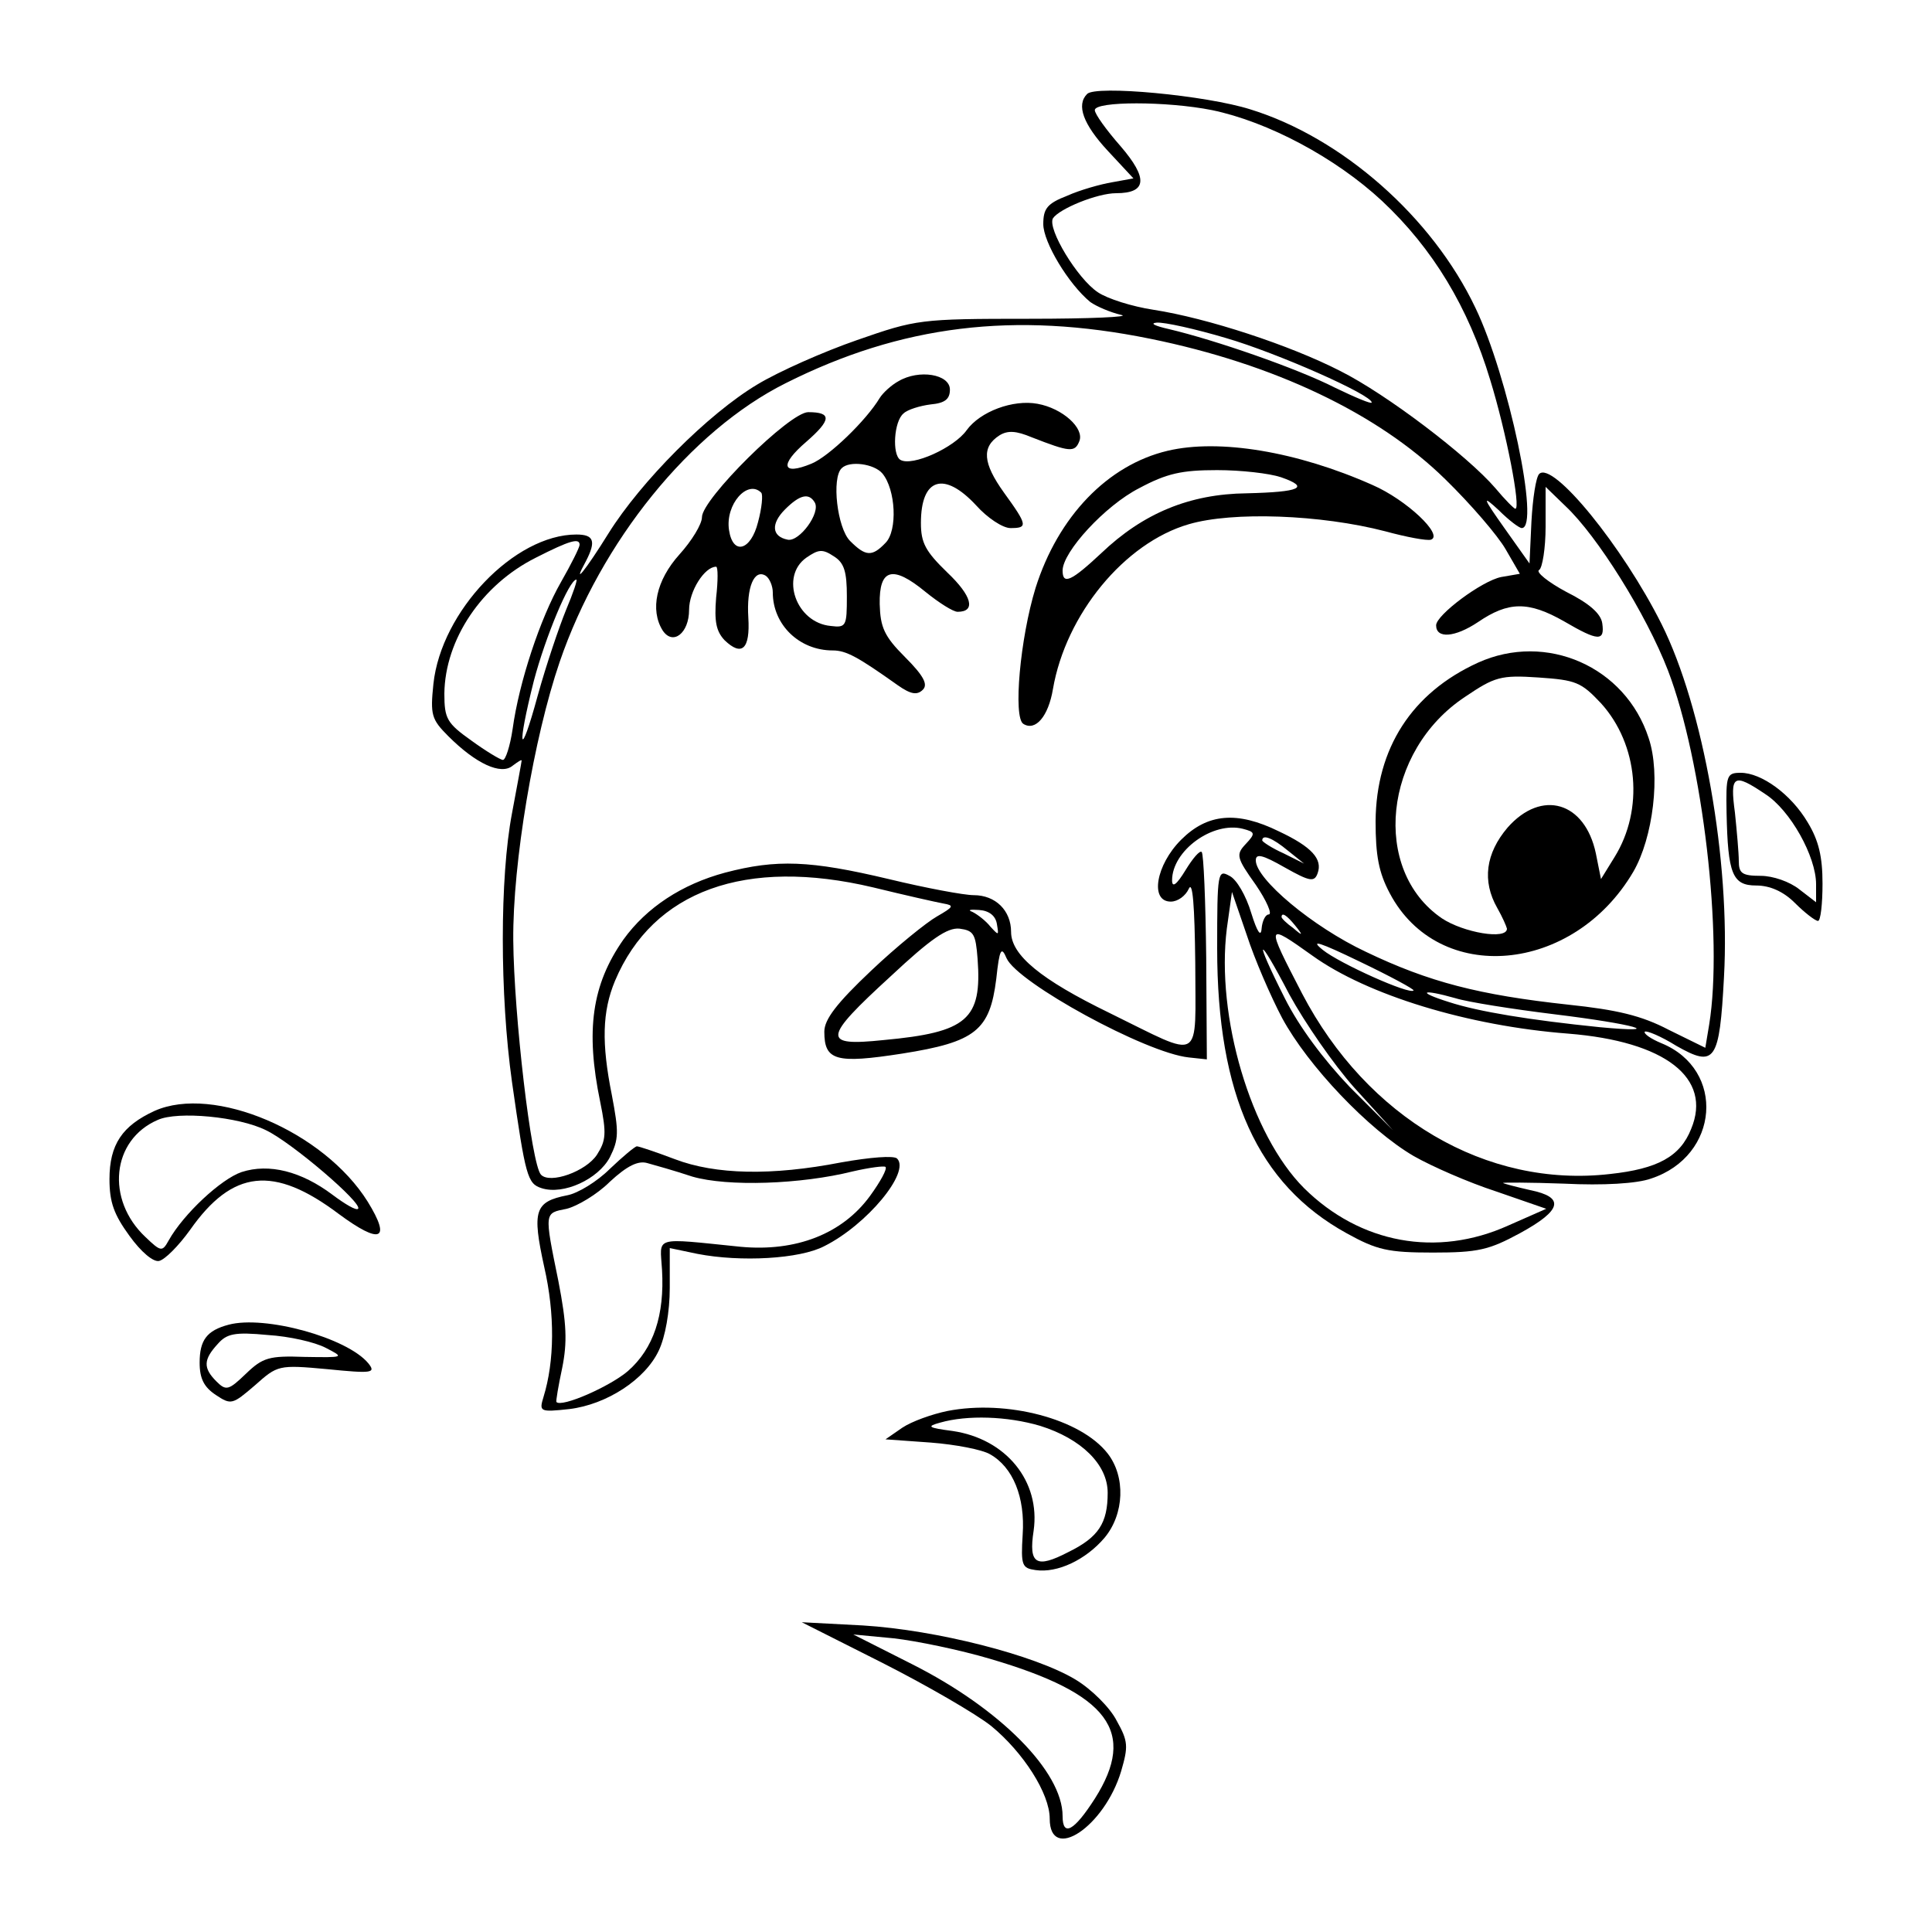 <?xml version="1.0" standalone="no"?>
<!DOCTYPE svg PUBLIC "-//W3C//DTD SVG 20010904//EN"
 "http://www.w3.org/TR/2001/REC-SVG-20010904/DTD/svg10.dtd">
<svg version="1.0" xmlns="http://www.w3.org/2000/svg"
 width="300pt" height="300pt" viewBox="0 0 300 300"
 preserveAspectRatio="xMidYMid meet">
<g transform="translate(0,300) scale(0.1,-0.1)"
fill="#000000" stroke="none">
<path d="M1688 2854 c-17 -17 -6 -47 32 -88 l40 -43 -33 -6 c-18 -3 -50 -12
-70 -21 -31 -12 -37 -20 -37 -44 0 -28 39 -93 73 -121 10 -7 31 -16 48 -20 16
-3 -48 -6 -143 -6 -170 0 -175 -1 -267 -33 -52 -18 -122 -49 -155 -69 -77 -46
-181 -151 -231 -231 -36 -58 -58 -85 -35 -43 16 31 12 41 -15 41 -96 0 -210
-119 -222 -232 -5 -48 -3 -55 23 -81 43 -43 82 -61 100 -46 8 6 14 10 14 8 0
-2 -7 -39 -15 -82 -19 -100 -19 -281 0 -417 21 -147 24 -158 46 -165 34 -11
88 14 106 48 14 28 14 39 3 97 -16 80 -15 129 5 177 59 140 203 192 401 145
49 -12 98 -23 109 -25 17 -3 16 -5 -10 -20 -16 -9 -63 -47 -102 -84 -54 -51
-73 -76 -73 -95 0 -45 18 -50 121 -34 114 18 136 36 146 116 5 47 8 51 16 32
17 -38 216 -147 283 -154 l28 -3 -1 158 c-1 88 -4 161 -7 164 -3 3 -14 -10
-25 -28 -14 -23 -21 -28 -21 -16 0 46 63 92 110 80 19 -5 20 -7 4 -24 -15 -16
-14 -21 16 -63 17 -25 26 -46 20 -46 -5 0 -10 -10 -11 -22 -1 -14 -7 -5 -16
24 -8 27 -23 53 -34 58 -18 10 -19 6 -19 -113 0 -227 63 -366 201 -442 47 -26
64 -30 134 -30 70 0 87 4 135 30 66 36 70 56 16 67 -22 5 -41 10 -42 11 -2 1
41 1 95 -1 60 -3 113 0 135 8 106 35 116 169 16 210 -17 7 -28 15 -26 18 3 2
25 -7 49 -22 60 -34 67 -25 74 107 10 180 -32 418 -97 548 -60 120 -169 254
-190 233 -5 -5 -10 -38 -12 -74 l-3 -65 -39 55 c-34 48 -35 52 -9 28 16 -16
32 -28 36 -28 29 0 -21 236 -72 342 -67 141 -207 264 -349 308 -69 22 -241 38
-254 24z m194 -25 c87 -18 192 -74 264 -141 79 -74 134 -165 168 -278 25 -81
48 -200 39 -200 -2 0 -16 14 -31 32 -43 50 -169 146 -241 182 -78 40 -206 82
-290 95 -33 5 -71 17 -86 27 -32 21 -79 99 -70 115 10 15 69 39 98 39 48 0 50
23 7 73 -22 25 -40 50 -40 56 0 14 112 14 182 0z m-96 -355 c192 -39 354 -116
458 -218 40 -39 82 -88 94 -109 l22 -38 -29 -5 c-30 -6 -101 -59 -101 -75 0
-21 29 -19 65 5 47 32 78 33 134 1 53 -31 63 -31 59 -3 -2 15 -20 31 -56 49
-28 15 -48 31 -42 34 5 3 10 34 10 67 l0 62 31 -30 c49 -46 125 -167 159 -255
54 -141 86 -415 64 -550 l-6 -36 -57 28 c-42 22 -80 31 -156 39 -138 15 -216
35 -314 82 -83 39 -171 113 -171 142 0 11 10 9 45 -11 39 -22 46 -23 51 -9 8
22 -9 41 -60 65 -65 32 -111 28 -152 -13 -39 -39 -49 -96 -16 -96 11 0 23 9
28 20 6 13 9 -26 10 -115 0 -158 14 -150 -133 -78 -107 52 -153 90 -153 126 0
33 -24 57 -58 57 -15 0 -74 11 -132 25 -122 29 -174 31 -254 10 -67 -18 -122
-54 -158 -104 -49 -70 -59 -141 -36 -252 10 -49 9 -60 -5 -82 -17 -26 -73 -46
-87 -31 -15 16 -42 248 -43 364 -1 120 32 315 72 432 64 187 203 359 351 433
179 90 355 112 566 69z m118 1 c79 -23 226 -88 226 -100 0 -3 -26 8 -57 23
-59 30 -186 74 -258 91 -22 5 -30 9 -19 10 12 1 61 -10 108 -24z m-1004 -321
c0 -4 -13 -30 -29 -58 -32 -56 -65 -155 -75 -228 -4 -27 -11 -48 -15 -48 -4 0
-27 14 -49 30 -38 27 -42 34 -42 73 1 84 58 169 142 211 53 27 68 31 68 20z
m-21 -101 c-11 -27 -31 -86 -44 -133 -28 -103 -33 -84 -6 23 18 68 55 157 66
157 2 0 -5 -21 -16 -47z m1121 -374 l25 -20 -32 16 c-18 8 -33 18 -33 20 0 10
16 4 40 -16z m-9 -260 c40 -74 134 -173 204 -214 28 -16 85 -41 128 -55 l78
-27 -59 -26 c-111 -50 -230 -28 -317 58 -83 83 -137 267 -120 403 l8 57 23
-67 c12 -37 37 -95 55 -129z m-443 146 c3 -18 3 -18 -10 -4 -7 9 -20 19 -28
23 -8 3 -4 4 10 3 16 -1 26 -9 28 -22z m463 -2 c13 -16 12 -17 -3 -4 -10 7
-18 15 -18 17 0 8 8 3 21 -13z m-493 -52 c7 -94 -16 -114 -146 -126 -96 -10
-95 2 11 99 62 58 88 76 107 74 22 -3 25 -8 28 -47z m520 5 c85 -61 241 -109
397 -121 151 -12 224 -69 191 -148 -17 -43 -52 -62 -126 -70 -192 -22 -377 87
-478 280 -57 110 -57 111 16 59z m157 -54 c-6 -7 -115 42 -141 63 -21 17 -5
12 57 -18 48 -23 85 -43 84 -45z m-92 -151 l60 -66 -67 67 c-41 43 -79 94
-101 138 -49 97 -43 102 7 6 24 -44 69 -109 101 -145z m157 139 c19 -6 89 -17
154 -25 123 -15 177 -30 70 -20 -108 11 -188 24 -234 39 -51 16 -43 21 10 6z"/>
<path d="M1395 2408 c-11 -6 -24 -18 -29 -26 -21 -35 -79 -91 -106 -102 -46
-19 -50 -2 -8 34 39 34 40 46 3 46 -29 0 -165 -135 -165 -163 0 -11 -16 -37
-35 -58 -36 -40 -46 -86 -26 -118 16 -24 41 -4 41 32 0 29 24 67 42 67 3 0 3
-22 0 -48 -3 -37 0 -52 13 -66 27 -26 40 -14 37 35 -3 47 9 76 27 65 6 -4 11
-16 11 -26 0 -50 41 -90 93 -90 21 0 39 -10 101 -54 20 -14 30 -16 39 -7 8 8
2 21 -28 51 -32 32 -38 46 -39 82 -1 55 20 61 71 19 21 -17 43 -31 50 -31 29
0 22 25 -16 61 -34 33 -41 46 -41 77 0 70 36 81 86 27 17 -19 41 -35 53 -35
27 0 27 4 -10 55 -33 46 -35 71 -7 89 13 8 26 7 50 -3 59 -23 67 -24 74 -6 8
20 -26 51 -65 58 -38 7 -89 -12 -110 -41 -19 -27 -85 -57 -103 -46 -13 8 -10
60 5 72 6 6 26 12 42 14 22 2 30 8 30 23 0 24 -48 32 -80 13z m-25 -143 c21
-25 24 -89 5 -108 -21 -22 -31 -21 -55 3 -20 20 -29 98 -13 113 12 12 50 7 63
-8z m-188 -30 c3 -3 1 -24 -5 -46 -11 -44 -39 -52 -45 -12 -6 40 29 79 50 58z
m83 -15 c10 -16 -24 -62 -42 -58 -25 5 -26 25 -4 47 23 23 37 26 46 11z m50
-146 c0 -46 -1 -49 -25 -46 -54 5 -79 77 -38 106 19 13 25 14 43 2 16 -10 20
-24 20 -62z"/>
<path d="M1813 2300 c-93 -22 -170 -102 -205 -213 -24 -78 -35 -201 -19 -211
19 -12 39 12 46 54 20 116 111 227 211 256 68 20 205 15 305 -11 33 -9 65 -15
71 -13 20 7 -38 62 -91 85 -117 52 -238 72 -318 53z m176 -41 c46 -16 30 -23
-53 -25 -89 -1 -161 -31 -226 -93 -46 -43 -60 -50 -60 -27 0 29 66 101 119
128 43 23 66 28 121 28 37 0 81 -5 99 -11z"/>
<path d="M2295 1971 c-103 -47 -158 -133 -159 -246 0 -54 5 -80 22 -112 76
-144 285 -125 378 33 31 53 43 152 24 208 -36 111 -159 165 -265 117z m191
-63 c58 -64 67 -165 21 -239 l-21 -34 -8 40 c-17 80 -84 100 -137 40 -34 -40
-40 -83 -16 -125 8 -14 14 -28 15 -32 0 -18 -68 -6 -101 16 -110 75 -91 260
36 344 46 31 55 34 114 30 58 -4 66 -7 97 -40z"/>
<path d="M2681 1738 c2 -95 9 -113 46 -113 21 0 42 -9 60 -27 16 -16 32 -28
36 -28 4 0 7 26 7 58 0 42 -6 67 -23 95 -26 44 -72 77 -104 77 -22 0 -23 -4
-22 -62z m60 29 c39 -25 79 -97 79 -140 l0 -28 -26 20 c-15 12 -41 21 -60 21
-29 0 -34 4 -34 23 0 12 -3 46 -6 75 -8 59 -2 62 47 29z"/>
<path d="M240 1275 c-50 -23 -70 -52 -70 -106 0 -36 7 -55 31 -88 18 -25 37
-41 46 -39 9 2 30 23 48 48 66 94 130 101 231 25 65 -48 82 -41 45 19 -68 109
-239 182 -331 141z m173 -30 c40 -19 151 -114 143 -122 -3 -3 -20 7 -40 22
-48 36 -98 49 -141 35 -32 -11 -90 -65 -113 -106 -10 -18 -12 -18 -36 5 -62
58 -53 151 19 182 31 14 126 5 168 -16z"/>
<path d="M947 1185 c-20 -20 -50 -38 -66 -41 -51 -10 -55 -24 -36 -111 17 -74
16 -147 -1 -202 -7 -23 -6 -24 40 -19 58 7 118 46 139 91 10 21 17 60 17 97
l0 62 43 -9 c67 -13 159 -8 197 12 66 33 134 115 113 136 -5 5 -42 2 -87 -6
-108 -21 -195 -19 -258 5 -29 11 -56 20 -59 20 -3 0 -22 -16 -42 -35z m128
-12 c55 -16 169 -12 249 8 26 6 49 9 51 7 3 -3 -8 -23 -24 -45 -43 -59 -115
-87 -201 -79 -138 14 -125 17 -122 -36 4 -70 -13 -122 -53 -157 -28 -24 -103
-57 -111 -48 -1 1 3 25 9 53 8 40 7 68 -6 135 -22 108 -22 105 13 112 16 4 47
22 67 42 27 25 44 33 58 29 11 -3 43 -12 70 -21z"/>
<path d="M355 943 c-34 -9 -45 -24 -45 -59 0 -25 7 -38 25 -50 24 -16 26 -15
61 15 35 31 36 32 112 25 70 -7 76 -6 64 9 -33 40 -161 75 -217 60z m151 -36
c29 -15 29 -15 -33 -14 -55 2 -65 -1 -91 -26 -27 -26 -31 -27 -46 -12 -21 21
-20 34 2 58 14 16 26 19 78 14 33 -2 73 -11 90 -20z"/>
<path d="M1471 809 c-24 -5 -55 -16 -70 -26 l-26 -18 70 -5 c39 -3 80 -11 92
-18 36 -20 55 -67 51 -125 -3 -48 -1 -52 20 -55 34 -5 78 16 107 50 31 37 33
95 5 131 -42 54 -157 84 -249 66z m144 -23 c64 -20 105 -60 105 -104 0 -47
-14 -69 -61 -92 -50 -26 -62 -19 -54 33 11 77 -43 143 -126 155 -38 5 -41 7
-19 13 42 12 104 10 155 -5z"/>
<path d="M1370 418 c69 -35 145 -79 169 -98 50 -41 91 -105 91 -144 0 -69 85
-13 111 74 11 38 11 46 -7 78 -10 20 -39 49 -64 64 -63 38 -216 77 -330 84
l-95 5 125 -63z m168 6 c184 -54 228 -113 162 -217 -32 -50 -50 -60 -50 -27 0
69 -97 167 -234 236 l-91 46 63 -6 c35 -4 103 -18 150 -32z"/>
</g>
</svg>
